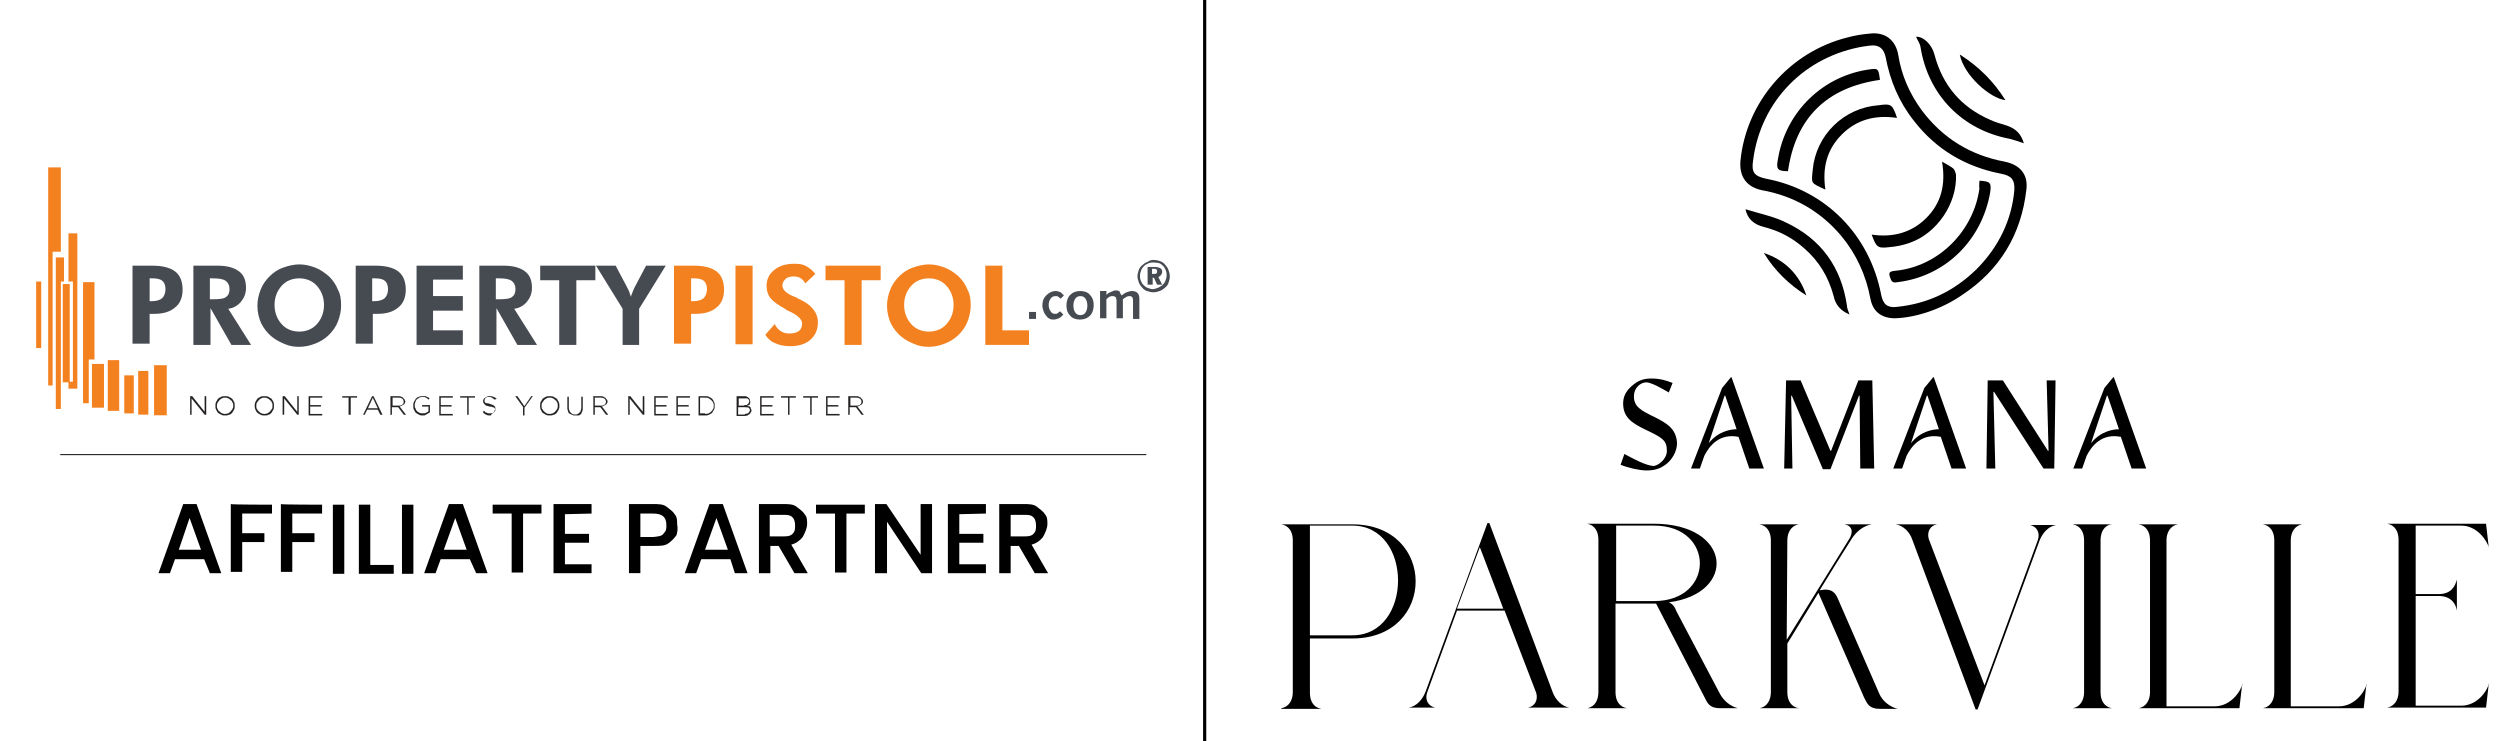 <?xml version="1.0" encoding="utf-8"?>
<!-- Generator: Adobe Illustrator 29.1.0, SVG Export Plug-In . SVG Version: 9.03 Build 55587)  -->
<svg version="1.1" id="Layer_1" xmlns="http://www.w3.org/2000/svg" xmlns:xlink="http://www.w3.org/1999/xlink" x="0px" y="0px"
	 viewBox="0 0 394.3 116.9" style="enable-background:new 0 0 394.3 116.9;" xml:space="preserve">
<style type="text/css">
	.st0{fill:none;stroke:#000000;stroke-width:0.5;stroke-miterlimit:10;}
	.st1{fill:none;stroke:#231F20;stroke-width:0.174;stroke-miterlimit:10;}
	.st2{fill:#464A51;}
	.st3{fill:#F48120;}
	.st4{fill-rule:evenodd;clip-rule:evenodd;fill:#F48120;}
	.st5{fill:#231F20;stroke:#000000;stroke-width:2.737547e-02;stroke-miterlimit:10;}
</style>
<line class="st0" x1="190" y1="0" x2="190" y2="116.9"/>
<g>
	<line class="st1" x1="9.5" y1="71.7" x2="180.8" y2="71.7"/>
	<g>
		<path d="M32.2,88.2h-4.6l-0.8,2.2H25l3.9-10.9H31l3.9,10.9h-1.8L32.2,88.2C32.3,88.2,32.2,88.2,32.2,88.2z M31.7,86.7l-1.8-5
			l-1.7,5H31.7z"/>
		<path d="M42.9,79.6v1.4h-4.7v3.1h3.5v1.4h-3.5v4.7h-1.8V79.5C36.4,79.6,42.9,79.6,42.9,79.6z"/>
		<path d="M50.8,79.6v1.4h-4.7v3.1h3.5v1.4h-3.5v4.7h-1.8V79.5C44.2,79.6,50.8,79.6,50.8,79.6z"/>
		<path d="M54.3,79.6v10.9h-1.8V79.6H54.3z"/>
		<path d="M58.4,89.1h3.7v1.4h-5.5V79.6h1.8C58.4,79.6,58.4,89.1,58.4,89.1z"/>
		<path d="M65.2,79.6v10.9h-1.8V79.6H65.2z"/>
		<path d="M74.1,88.2h-4.6l-0.8,2.2h-1.8l3.9-10.9H73l3.9,10.9h-1.8L74.1,88.2L74.1,88.2L74.1,88.2z M73.6,86.7l-1.8-5l-1.8,5H73.6z
			"/>
		<path d="M85.4,79.6v1.4h-2.9v9.3h-1.8V81h-3v-1.4L85.4,79.6L85.4,79.6z"/>
		<path d="M89.1,81.1v3.1h3.8v1.4h-3.8V89h4.2v1.4h-6V79.5h6V81L89.1,81.1L89.1,81.1z"/>
		<path d="M106.7,84.4c-0.3,0.4-0.7,0.9-1.3,1.3c-0.5,0.4-1.3,0.4-2.2,0.4H101v4.3h-1.8V79.5h3.8c0.8,0,1.6,0,2.1,0.4
			c0.5,0.4,1,0.7,1.3,1.2c0.4,0.4,0.4,1,0.4,1.6C106.9,83.3,106.9,83.7,106.7,84.4L106.7,84.4L106.7,84.4z M104.7,84.1
			c0.4-0.4,0.4-0.7,0.4-1.3c0-1.3-0.7-1.8-2.1-1.8h-2v3.7h2C103.8,84.6,104.4,84.6,104.7,84.1z"/>
		<path d="M115.2,88.2h-4.6l-0.8,2.2H108l3.9-10.9h2.1l3.9,10.9h-2L115.2,88.2L115.2,88.2L115.2,88.2z M114.8,86.7l-1.8-5l-1.8,5
			H114.8z"/>
		<path d="M125.3,90.4l-2.5-4.3h-1.3v4.3h-1.8V79.5h3.8c0.8,0,1.6,0,2.1,0.4c0.5,0.4,1,0.7,1.3,1.2c0.4,0.4,0.4,1,0.4,1.6
			c0,0.5-0.3,1.3-0.7,2c-0.4,0.5-1,1-1.8,1.2l2.6,4.5L125.3,90.4L125.3,90.4L125.3,90.4z M121.4,84.6h2c0.7,0,1.2,0,1.6-0.4
			c0.4-0.4,0.4-0.8,0.4-1.3s-0.1-1-0.4-1.3c-0.4-0.4-0.8-0.4-1.6-0.4h-2V84.6L121.4,84.6L121.4,84.6z"/>
		<path d="M136.4,79.6v1.4h-2.9v9.3h-1.8V81h-3v-1.4L136.4,79.6L136.4,79.6z"/>
		<path d="M147.1,90.4h-1.8l-5.4-8.1v8.1H138V79.5h1.8l5.4,8v-8h1.8V90.4z"/>
		<path d="M151.3,81.1v3.1h3.8v1.4h-3.8V89h4.2v1.4h-6V79.5h6V81L151.3,81.1L151.3,81.1z"/>
		<path d="M163.2,90.4l-2.5-4.3h-1.3v4.3h-1.8V79.5h3.8c0.8,0,1.6,0,2.1,0.4c0.5,0.4,1,0.7,1.3,1.2c0.4,0.4,0.4,1,0.4,1.6
			c0,0.5-0.3,1.3-0.7,2c-0.4,0.5-1,1-1.8,1.2l2.6,4.5L163.2,90.4L163.2,90.4L163.2,90.4z M159.4,84.6h2c0.7,0,1.2,0,1.6-0.4
			s0.4-0.8,0.4-1.3s-0.1-1-0.4-1.3c-0.4-0.4-0.8-0.4-1.6-0.4h-2V84.6L159.4,84.6L159.4,84.6z"/>
	</g>
	<g>
		<g>
			<g>
				<g>
					<g>
						<g>
							<g>
								<path class="st2" d="M20.9,54.4V41.9h3.1c1.6,0,2.8,0.3,3.6,0.9c0.8,0.6,1.2,1.6,1.2,2.9c0,1.2-0.4,2.2-1.2,2.8
									c-0.8,0.7-1.9,1-3.3,1h-0.7v4.7H20.9z M23.6,47.5h0.4c0.7,0,1.3-0.2,1.6-0.5c0.3-0.3,0.5-0.8,0.5-1.4c0-0.6-0.2-1.1-0.5-1.3
									c-0.3-0.3-0.9-0.4-1.6-0.4h-0.4V47.5z"/>
							</g>
						</g>
						<g>
							<g>
								<path class="st2" d="M39.6,54.4h-3.1l-3.3-5.8v5.8h-2.7V41.9h3.8c1.5,0,2.6,0.3,3.4,0.9c0.8,0.6,1.1,1.5,1.1,2.6
									c0,0.9-0.3,1.6-0.8,2.2c-0.5,0.6-1.2,1-2,1.1L39.6,54.4z M33.2,47.2h0.4c1.1,0,1.8-0.1,2.1-0.4c0.3-0.2,0.5-0.6,0.5-1.2
									c0-0.6-0.2-1-0.6-1.3c-0.4-0.3-1.1-0.4-2.1-0.4h-0.4V47.2z"/>
							</g>
						</g>
						<g>
							<g>
								<path class="st2" d="M53.8,48.2c0,0.9-0.2,1.7-0.5,2.5c-0.3,0.8-0.8,1.5-1.4,2.1c-0.6,0.6-1.4,1.1-2.2,1.4
									c-0.8,0.3-1.6,0.5-2.5,0.5c-0.8,0-1.5-0.1-2.2-0.4c-0.7-0.3-1.4-0.6-2-1.1c-0.8-0.6-1.4-1.4-1.8-2.2
									c-0.4-0.9-0.6-1.8-0.6-2.8c0-0.9,0.2-1.7,0.5-2.5c0.3-0.8,0.8-1.5,1.4-2.1c0.6-0.6,1.3-1.1,2.2-1.4c0.8-0.3,1.7-0.5,2.5-0.5
									c0.9,0,1.7,0.2,2.5,0.5c0.8,0.3,1.5,0.8,2.2,1.4c0.6,0.6,1.1,1.3,1.4,2.1C53.7,46.4,53.8,47.3,53.8,48.2z M47.2,52.3
									c1.1,0,2.1-0.4,2.8-1.2c0.7-0.8,1.1-1.8,1.1-3c0-1.2-0.4-2.2-1.1-3c-0.7-0.8-1.7-1.2-2.8-1.2c-1.1,0-2.1,0.4-2.8,1.2
									c-0.7,0.8-1.1,1.8-1.1,3c0,1.2,0.4,2.2,1.1,3C45.1,51.9,46.1,52.3,47.2,52.3z"/>
							</g>
						</g>
						<g>
							<g>
								<path class="st2" d="M56.1,54.4V41.9h3.1c1.6,0,2.8,0.3,3.6,0.9c0.8,0.6,1.2,1.6,1.2,2.9c0,1.2-0.4,2.2-1.2,2.8
									c-0.8,0.7-1.9,1-3.3,1h-0.7v4.7H56.1z M58.7,47.5h0.4c0.7,0,1.3-0.2,1.6-0.5c0.3-0.3,0.5-0.8,0.5-1.4c0-0.6-0.2-1.1-0.5-1.3
									c-0.3-0.3-0.9-0.4-1.6-0.4h-0.4V47.5z"/>
							</g>
						</g>
						<g>
							<g>
								<path class="st2" d="M65.7,54.4V41.9h7.3v2.2h-4.7v2.6h4.7V49h-4.7v3.1h4.7v2.3H65.7z"/>
							</g>
						</g>
						<g>
							<g>
								<path class="st2" d="M84.7,54.4h-3.1l-3.3-5.8v5.8h-2.7V41.9h3.8c1.5,0,2.6,0.3,3.4,0.9c0.8,0.6,1.1,1.5,1.1,2.6
									c0,0.9-0.3,1.6-0.8,2.2c-0.5,0.6-1.2,1-2,1.1L84.7,54.4z M78.3,47.2h0.4c1.1,0,1.8-0.1,2.1-0.4c0.3-0.2,0.5-0.6,0.5-1.2
									c0-0.6-0.2-1-0.6-1.3c-0.4-0.3-1.1-0.4-2.1-0.4h-0.4V47.2z"/>
							</g>
						</g>
						<g>
							<g>
								<path class="st2" d="M90.9,44.2v10.2h-2.7V44.2h-3v-2.3h8.7v2.3H90.9z"/>
							</g>
						</g>
						<g>
							<g>
								<path class="st2" d="M98.2,54.4v-5.7L94,41.9h3.1l1.8,3.4c0.1,0.2,0.2,0.4,0.3,0.6c0.1,0.3,0.2,0.6,0.3,0.9
									c0.1-0.3,0.2-0.6,0.3-0.8c0.1-0.3,0.2-0.5,0.3-0.7l1.8-3.4h3.1l-4.2,6.8v5.7H98.2z"/>
							</g>
						</g>
					</g>
				</g>
				<g>
					<path class="st3" d="M106.3,54.4V41.9h3.1c1.6,0,2.8,0.3,3.6,0.9c0.8,0.6,1.2,1.6,1.2,2.9c0,1.2-0.4,2.2-1.2,2.8
						c-0.8,0.7-1.9,1-3.3,1H109v4.7H106.3z M109,47.5h0.4c0.7,0,1.3-0.2,1.6-0.5c0.3-0.3,0.5-0.8,0.5-1.4c0-0.6-0.2-1.1-0.5-1.3
						c-0.3-0.3-0.9-0.4-1.6-0.4H109V47.5z"/>
					<path class="st3" d="M116,54.4V41.9h2.7v12.4H116z"/>
					<path class="st3" d="M120.7,52.8l1.5-1.7c0.2,0.5,0.5,0.8,0.9,1.1c0.4,0.3,0.9,0.4,1.4,0.4c0.6,0,1.1-0.1,1.5-0.4
						c0.4-0.3,0.5-0.7,0.5-1.2c0-0.6-0.6-1.2-1.8-1.8c-0.4-0.2-0.7-0.3-0.9-0.5c-1.1-0.6-1.8-1.1-2.3-1.7c-0.4-0.5-0.6-1.2-0.6-1.9
						c0-1,0.4-1.9,1.2-2.5c0.8-0.7,1.9-1,3.2-1c0.8,0,1.4,0.1,1.9,0.4c0.5,0.3,1,0.7,1.4,1.2l-1.6,1.5c-0.2-0.4-0.4-0.6-0.7-0.8
						c-0.3-0.2-0.7-0.3-1.1-0.3c-0.5,0-1,0.1-1.3,0.4c-0.3,0.3-0.5,0.6-0.5,1c0,0.7,0.6,1.3,1.9,1.8c0.3,0.1,0.5,0.2,0.6,0.3
						c1.1,0.5,1.8,1,2.3,1.6c0.5,0.6,0.8,1.3,0.8,2.1c0,1.2-0.4,2.1-1.2,2.8c-0.8,0.7-1.9,1-3.2,1c-1,0-1.8-0.2-2.4-0.5
						C121.6,53.9,121.1,53.4,120.7,52.8z"/>
					<path class="st3" d="M135.9,44.2v10.2h-2.7V44.2h-3v-2.3h8.7v2.3H135.9z"/>
					<path class="st3" d="M153.1,48.2c0,0.9-0.2,1.7-0.5,2.5c-0.3,0.8-0.8,1.5-1.4,2.1c-0.6,0.6-1.4,1.1-2.2,1.4
						c-0.8,0.3-1.6,0.5-2.5,0.5c-0.8,0-1.5-0.1-2.2-0.4c-0.7-0.3-1.4-0.6-2-1.1c-0.8-0.6-1.4-1.4-1.8-2.2c-0.4-0.9-0.6-1.8-0.6-2.8
						c0-0.9,0.2-1.7,0.5-2.5c0.3-0.8,0.8-1.5,1.4-2.1c0.6-0.6,1.3-1.1,2.2-1.4c0.8-0.3,1.7-0.5,2.5-0.5c0.9,0,1.7,0.2,2.5,0.5
						c0.8,0.3,1.5,0.8,2.2,1.4c0.6,0.6,1.1,1.3,1.4,2.1C153,46.4,153.1,47.3,153.1,48.2z M146.5,52.3c1.1,0,2.1-0.4,2.8-1.2
						c0.7-0.8,1.1-1.8,1.1-3c0-1.2-0.4-2.2-1.1-3c-0.7-0.8-1.7-1.2-2.8-1.2c-1.1,0-2.1,0.4-2.8,1.2c-0.7,0.8-1.1,1.8-1.1,3
						c0,1.2,0.4,2.2,1.1,3C144.4,51.9,145.4,52.3,146.5,52.3z"/>
					<path class="st3" d="M155.4,54.4V41.9h2.7v10.2h4.2v2.3H155.4z"/>
				</g>
				<g>
					<g>
						<path class="st2" d="M162.3,49.2h1.1l0,1.1h-1.1L162.3,49.2z"/>
						<path class="st2" d="M167.8,46.6l-0.5,0.5c-0.1-0.1-0.3-0.2-0.4-0.3c-0.1-0.1-0.3-0.1-0.4-0.1c-0.3,0-0.6,0.1-0.8,0.4
							c-0.2,0.3-0.3,0.6-0.3,1c0,0.4,0.1,0.7,0.3,1c0.2,0.3,0.4,0.4,0.7,0.4c0.2,0,0.3,0,0.4-0.1c0.1-0.1,0.3-0.2,0.4-0.3l0.5,0.5
							c-0.2,0.3-0.5,0.5-0.7,0.6c-0.3,0.1-0.5,0.2-0.8,0.2c-0.2,0-0.4,0-0.6-0.1c-0.2-0.1-0.4-0.2-0.5-0.4c-0.2-0.2-0.4-0.5-0.5-0.8
							c-0.1-0.3-0.2-0.6-0.2-0.9c0-0.7,0.2-1.2,0.6-1.6c0.4-0.4,0.9-0.7,1.5-0.7c0.3,0,0.5,0.1,0.8,0.2
							C167.4,46.2,167.6,46.4,167.8,46.6z"/>
						<path class="st2" d="M170.4,45.9c0.6,0,1.2,0.2,1.5,0.6c0.4,0.4,0.6,0.9,0.6,1.6c0,0.7-0.2,1.3-0.6,1.7
							c-0.4,0.4-0.9,0.6-1.6,0.6c-0.6,0-1.2-0.2-1.5-0.6c-0.4-0.4-0.6-0.9-0.6-1.6c0-0.7,0.2-1.3,0.6-1.7
							C169.2,46.1,169.7,45.9,170.4,45.9z M170.4,46.7c-0.3,0-0.6,0.1-0.8,0.4c-0.2,0.3-0.3,0.6-0.3,1.1c0,0.5,0.1,0.8,0.3,1.1
							c0.2,0.3,0.5,0.4,0.8,0.4c0.3,0,0.6-0.1,0.8-0.4c0.2-0.3,0.3-0.7,0.3-1.1c0-0.4-0.1-0.8-0.3-1.1
							C171,46.8,170.7,46.7,170.4,46.7z"/>
						<path class="st2" d="M176.9,46.6c0.3-0.2,0.5-0.4,0.8-0.5c0.3-0.1,0.5-0.2,0.8-0.2c0.4,0,0.7,0.1,0.9,0.3
							c0.2,0.2,0.3,0.5,0.3,0.9v0l0,3.2h-1l0-2.7c0-0.3,0-0.5-0.1-0.7c-0.1-0.1-0.2-0.2-0.4-0.2c-0.2,0-0.3,0-0.5,0.1
							c-0.2,0.1-0.3,0.2-0.6,0.4l0,3h-1l0-2.7c0-0.3-0.1-0.5-0.1-0.6c-0.1-0.1-0.3-0.2-0.5-0.2c-0.1,0-0.3,0-0.5,0.1
							c-0.2,0.1-0.3,0.2-0.5,0.4l0,3h-1l0-4.3h1l0,0.6c0.3-0.3,0.6-0.4,0.8-0.5c0.2-0.1,0.5-0.2,0.7-0.2c0.3,0,0.5,0.1,0.6,0.2
							C176.6,46.2,176.8,46.4,176.9,46.6z"/>
					</g>
				</g>
				<g>
					<rect x="24.3" y="57.6" class="st4" width="2" height="7.9"/>
					<rect x="21.8" y="58.5" class="st4" width="1.6" height="6.9"/>
					<rect x="19.6" y="59.2" class="st4" width="1.5" height="6"/>
					<rect x="17" y="56.8" class="st4" width="1.8" height="8"/>
					<rect x="14.5" y="57.4" class="st4" width="1.9" height="6.9"/>
					<polygon class="st4" points="14,56.7 14.9,56.7 14.9,44.5 13.1,44.5 13.1,63.6 14,63.6 					"/>
					<rect x="9.9" y="44.8" class="st4" width="1.1" height="15.5"/>
					<polygon class="st4" points="10.8,36.8 10.8,44.4 11.5,44.4 11.5,60.2 10.8,60.2 10.8,61.3 12.2,61.3 12.2,36.8 					"/>
					<polygon class="st4" points="8.8,40.6 8.8,64.5 9.6,64.5 9.6,44.4 10.1,44.4 10.1,40.6 					"/>
					<polygon class="st4" points="9.6,39.7 9.6,26.4 7.6,26.4 7.6,60.8 8.3,60.8 8.3,39.7 					"/>
					<rect x="5.7" y="44.4" class="st4" width="0.8" height="10.5"/>
				</g>
			</g>
			<g>
				<path class="st5" d="M30.1,62.5h0.2l2,2.5v-2.5h0.2v2.9h-0.2l-2.1-2.6v2.6h-0.2V62.5z"/>
				<path class="st5" d="M35.5,65.5c-0.2,0-0.4,0-0.6-0.1c-0.2-0.1-0.3-0.2-0.5-0.3c-0.1-0.1-0.2-0.3-0.3-0.5S34,64.2,34,64v0
					c0-0.2,0-0.4,0.1-0.6c0.1-0.2,0.2-0.3,0.3-0.5c0.1-0.1,0.3-0.2,0.5-0.3c0.2-0.1,0.4-0.1,0.6-0.1c0.2,0,0.4,0,0.6,0.1
					c0.2,0.1,0.3,0.2,0.5,0.3c0.1,0.1,0.2,0.3,0.3,0.5c0.1,0.2,0.1,0.4,0.1,0.6c0,0,0,0,0,0c0,0.2,0,0.4-0.1,0.6
					c-0.1,0.2-0.2,0.3-0.3,0.5c-0.1,0.1-0.3,0.3-0.5,0.3C35.9,65.5,35.7,65.5,35.5,65.5z M35.5,65.3c0.2,0,0.3,0,0.5-0.1
					c0.2-0.1,0.3-0.2,0.4-0.3c0.1-0.1,0.2-0.3,0.3-0.4c0.1-0.2,0.1-0.3,0.1-0.5v0c0-0.2,0-0.4-0.1-0.5c-0.1-0.2-0.1-0.3-0.3-0.4
					c-0.1-0.1-0.2-0.2-0.4-0.3c-0.2-0.1-0.3-0.1-0.5-0.1s-0.3,0-0.5,0.1c-0.2,0.1-0.3,0.2-0.4,0.3c-0.1,0.1-0.2,0.3-0.3,0.4
					c-0.1,0.2-0.1,0.3-0.1,0.5v0c0,0.2,0,0.4,0.1,0.5c0.1,0.2,0.1,0.3,0.3,0.4c0.1,0.1,0.2,0.2,0.4,0.3
					C35.2,65.3,35.3,65.3,35.5,65.3z"/>
				<path class="st5" d="M41.7,65.5c-0.2,0-0.4,0-0.6-0.1c-0.2-0.1-0.3-0.2-0.5-0.3c-0.1-0.1-0.2-0.3-0.3-0.5
					c-0.1-0.2-0.1-0.4-0.1-0.6v0c0-0.2,0-0.4,0.1-0.6c0.1-0.2,0.2-0.3,0.3-0.5c0.1-0.1,0.3-0.2,0.5-0.3c0.2-0.1,0.4-0.1,0.6-0.1
					c0.2,0,0.4,0,0.6,0.1c0.2,0.1,0.3,0.2,0.5,0.3c0.1,0.1,0.2,0.3,0.3,0.5c0.1,0.2,0.1,0.4,0.1,0.6c0,0,0,0,0,0
					c0,0.2,0,0.4-0.1,0.6c-0.1,0.2-0.2,0.3-0.3,0.5c-0.1,0.1-0.3,0.3-0.5,0.3C42.2,65.5,42,65.5,41.7,65.5z M41.7,65.3
					c0.2,0,0.3,0,0.5-0.1c0.2-0.1,0.3-0.2,0.4-0.3c0.1-0.1,0.2-0.3,0.3-0.4C43,64.4,43,64.2,43,64v0c0-0.2,0-0.4-0.1-0.5
					c-0.1-0.2-0.1-0.3-0.3-0.4c-0.1-0.1-0.2-0.2-0.4-0.3c-0.2-0.1-0.3-0.1-0.5-0.1c-0.2,0-0.3,0-0.5,0.1c-0.2,0.1-0.3,0.2-0.4,0.3
					c-0.1,0.1-0.2,0.3-0.3,0.4c-0.1,0.2-0.1,0.3-0.1,0.5v0c0,0.2,0,0.4,0.1,0.5c0.1,0.2,0.2,0.3,0.3,0.4c0.1,0.1,0.2,0.2,0.4,0.3
					C41.4,65.3,41.6,65.3,41.7,65.3z"/>
				<path class="st5" d="M44.7,62.5h0.2l2,2.5v-2.5h0.2v2.9h-0.2l-2.1-2.6v2.6h-0.2V62.5z"/>
				<path class="st5" d="M48.7,62.5h2.1v0.2h-1.9v1.2h1.7v0.2h-1.7v1.2h1.9v0.2h-2.1V62.5z"/>
				<path class="st5" d="M55,62.7h-1v-0.2h2.3v0.2h-1v2.7H55V62.7z"/>
				<path class="st5" d="M58.7,62.5h0.2l1.4,2.9H60l-0.4-0.8h-1.7l-0.4,0.8h-0.2L58.7,62.5z M59.6,64.4l-0.8-1.7L58,64.4H59.6z"/>
				<path class="st5" d="M61.6,62.5h1.2c0.2,0,0.3,0,0.5,0.1c0.1,0.1,0.3,0.1,0.3,0.2c0.1,0.1,0.1,0.2,0.2,0.2
					c0,0.1,0.1,0.2,0.1,0.3v0c0,0.1,0,0.2-0.1,0.3c0,0.1-0.1,0.2-0.2,0.2c-0.1,0.1-0.2,0.1-0.3,0.2c-0.1,0-0.2,0.1-0.3,0.1l1,1.3
					h-0.3l-0.9-1.2h0h-1v1.2h-0.2V62.5z M62.8,64c0.1,0,0.2,0,0.3,0c0.1,0,0.2-0.1,0.3-0.1c0.1-0.1,0.1-0.1,0.2-0.2
					c0-0.1,0.1-0.2,0.1-0.3v0c0-0.2-0.1-0.4-0.2-0.5c-0.1-0.1-0.4-0.2-0.6-0.2h-1V64H62.8z"/>
				<path class="st5" d="M66.7,65.5c-0.2,0-0.4,0-0.6-0.1c-0.2-0.1-0.3-0.2-0.5-0.3c-0.1-0.1-0.2-0.3-0.3-0.5
					c-0.1-0.2-0.1-0.4-0.1-0.6v0c0-0.2,0-0.4,0.1-0.6c0.1-0.2,0.2-0.3,0.3-0.5c0.1-0.1,0.3-0.3,0.5-0.3c0.2-0.1,0.4-0.1,0.6-0.1
					c0.1,0,0.2,0,0.3,0c0.1,0,0.2,0,0.3,0.1c0.1,0,0.2,0.1,0.2,0.1c0.1,0,0.2,0.1,0.2,0.2L67.6,63c-0.1-0.1-0.2-0.2-0.4-0.3
					c-0.1-0.1-0.3-0.1-0.6-0.1c-0.2,0-0.3,0-0.5,0.1c-0.1,0.1-0.3,0.2-0.4,0.3c-0.1,0.1-0.2,0.3-0.2,0.4c-0.1,0.2-0.1,0.3-0.1,0.5v0
					c0,0.2,0,0.4,0.1,0.5c0.1,0.2,0.1,0.3,0.2,0.4c0.1,0.1,0.2,0.2,0.4,0.3c0.2,0.1,0.3,0.1,0.5,0.1c0.1,0,0.2,0,0.3,0
					c0.1,0,0.2,0,0.3-0.1c0.1,0,0.2-0.1,0.2-0.1c0.1,0,0.1-0.1,0.2-0.1v-0.8h-1v-0.2h1.2v1.1c-0.1,0.1-0.3,0.2-0.5,0.3
					C67.1,65.5,66.9,65.5,66.7,65.5z"/>
				<path class="st5" d="M69.3,62.5h2.1v0.2h-1.9v1.2h1.7v0.2h-1.7v1.2h1.9v0.2h-2.1V62.5z"/>
				<path class="st5" d="M73.6,62.7h-1v-0.2h2.3v0.2h-1v2.7h-0.2V62.7z"/>
				<path class="st5" d="M77.3,65.5c-0.2,0-0.4,0-0.6-0.1c-0.2-0.1-0.4-0.2-0.5-0.4l0.1-0.2c0.1,0.1,0.2,0.1,0.2,0.2
					c0.1,0.1,0.2,0.1,0.2,0.1c0.1,0,0.2,0.1,0.3,0.1c0.1,0,0.2,0,0.3,0c0.1,0,0.2,0,0.3,0c0.1,0,0.2-0.1,0.2-0.1
					c0.1-0.1,0.1-0.1,0.2-0.2c0-0.1,0.1-0.1,0.1-0.2v0c0-0.1,0-0.1,0-0.2c0-0.1-0.1-0.1-0.1-0.2c-0.1,0-0.1-0.1-0.3-0.1
					c-0.1,0-0.2-0.1-0.4-0.1c-0.2,0-0.3-0.1-0.5-0.1c-0.1,0-0.2-0.1-0.3-0.2c-0.1-0.1-0.1-0.1-0.2-0.2c0-0.1-0.1-0.2-0.1-0.3v0
					c0-0.1,0-0.2,0.1-0.3c0-0.1,0.1-0.2,0.2-0.2c0.1-0.1,0.2-0.1,0.3-0.2c0.1,0,0.2-0.1,0.4-0.1c0.2,0,0.4,0,0.6,0.1
					c0.2,0.1,0.3,0.1,0.5,0.3L78,63c-0.1-0.1-0.3-0.2-0.4-0.3c-0.1-0.1-0.3-0.1-0.5-0.1c-0.1,0-0.2,0-0.3,0c-0.1,0-0.2,0.1-0.2,0.1
					c-0.1,0.1-0.1,0.1-0.1,0.2c0,0.1-0.1,0.1-0.1,0.2v0c0,0.1,0,0.1,0,0.2c0,0.1,0.1,0.1,0.1,0.2c0.1,0.1,0.2,0.1,0.3,0.1
					c0.1,0,0.3,0.1,0.4,0.1c0.3,0.1,0.6,0.2,0.7,0.3c0.2,0.1,0.2,0.3,0.2,0.5v0c0,0.1,0,0.2-0.1,0.3c0,0.1-0.1,0.2-0.2,0.3
					c-0.1,0.1-0.2,0.1-0.3,0.2C77.5,65.5,77.4,65.5,77.3,65.5z"/>
				<path class="st5" d="M82.6,64.3l-1.3-1.8h0.3l1.1,1.6l1.1-1.6H84l-1.3,1.8v1.2h-0.2V64.3z"/>
				<path class="st5" d="M86.7,65.5c-0.2,0-0.4,0-0.6-0.1c-0.2-0.1-0.3-0.2-0.5-0.3c-0.1-0.1-0.2-0.3-0.3-0.5
					c-0.1-0.2-0.1-0.4-0.1-0.6v0c0-0.2,0-0.4,0.1-0.6c0.1-0.2,0.2-0.3,0.3-0.5c0.1-0.1,0.3-0.2,0.5-0.3c0.2-0.1,0.4-0.1,0.6-0.1
					c0.2,0,0.4,0,0.6,0.1c0.2,0.1,0.3,0.2,0.5,0.3c0.1,0.1,0.2,0.3,0.3,0.5c0.1,0.2,0.1,0.4,0.1,0.6c0,0,0,0,0,0
					c0,0.2,0,0.4-0.1,0.6c-0.1,0.2-0.2,0.3-0.3,0.5c-0.1,0.1-0.3,0.3-0.5,0.3C87.1,65.5,86.9,65.5,86.7,65.5z M86.7,65.3
					c0.2,0,0.3,0,0.5-0.1c0.2-0.1,0.3-0.2,0.4-0.3c0.1-0.1,0.2-0.3,0.3-0.4c0.1-0.2,0.1-0.3,0.1-0.5v0c0-0.2,0-0.4-0.1-0.5
					c-0.1-0.2-0.1-0.3-0.3-0.4c-0.1-0.1-0.2-0.2-0.4-0.3c-0.2-0.1-0.3-0.1-0.5-0.1c-0.2,0-0.3,0-0.5,0.1c-0.2,0.1-0.3,0.2-0.4,0.3
					c-0.1,0.1-0.2,0.3-0.3,0.4c-0.1,0.2-0.1,0.3-0.1,0.5v0c0,0.2,0,0.4,0.1,0.5c0.1,0.2,0.2,0.3,0.3,0.4c0.1,0.1,0.2,0.2,0.4,0.3
					C86.3,65.3,86.5,65.3,86.7,65.3z"/>
				<path class="st5" d="M90.7,65.5c-0.2,0-0.3,0-0.5-0.1c-0.1-0.1-0.3-0.1-0.4-0.2c-0.1-0.1-0.2-0.2-0.2-0.4
					c-0.1-0.2-0.1-0.3-0.1-0.5v-1.7h0.2v1.7c0,0.3,0.1,0.6,0.3,0.8c0.2,0.2,0.4,0.3,0.7,0.3c0.1,0,0.3,0,0.4-0.1
					c0.1,0,0.2-0.1,0.3-0.2c0.1-0.1,0.2-0.2,0.2-0.3c0-0.1,0.1-0.3,0.1-0.5v-1.7h0.2v1.7c0,0.2,0,0.4-0.1,0.6
					c-0.1,0.2-0.1,0.3-0.2,0.4c-0.1,0.1-0.2,0.2-0.4,0.2C91.1,65.5,90.9,65.5,90.7,65.5z"/>
				<path class="st5" d="M93.5,62.5h1.2c0.2,0,0.3,0,0.5,0.1c0.1,0.1,0.3,0.1,0.3,0.2c0.1,0.1,0.1,0.2,0.2,0.2
					c0,0.1,0.1,0.2,0.1,0.3v0c0,0.1,0,0.2-0.1,0.3c0,0.1-0.1,0.2-0.2,0.2c-0.1,0.1-0.2,0.1-0.3,0.2c-0.1,0-0.2,0.1-0.3,0.1l1,1.3
					h-0.3l-0.9-1.2h0h-0.9v1.2h-0.2V62.5z M94.7,64c0.1,0,0.2,0,0.3,0c0.1,0,0.2-0.1,0.3-0.1c0.1-0.1,0.1-0.1,0.2-0.2
					c0-0.1,0.1-0.2,0.1-0.3v0c0-0.2-0.1-0.4-0.2-0.5c-0.1-0.1-0.4-0.2-0.6-0.2h-1V64H94.7z"/>
				<path class="st5" d="M99.2,62.5h0.2l2,2.5v-2.5h0.2v2.9h-0.2l-2.1-2.6v2.6h-0.2V62.5z"/>
				<path class="st5" d="M103.2,62.5h2.1v0.2h-1.9v1.2h1.7v0.2h-1.7v1.2h1.9v0.2h-2.1V62.5z"/>
				<path class="st5" d="M106.7,62.5h2.1v0.2h-1.9v1.2h1.7v0.2h-1.7v1.2h1.9v0.2h-2.1V62.5z"/>
				<path class="st5" d="M110.2,62.5h1c0.2,0,0.4,0,0.6,0.1c0.2,0.1,0.4,0.2,0.5,0.3c0.1,0.1,0.2,0.3,0.3,0.5
					c0.1,0.2,0.1,0.4,0.1,0.6v0c0,0.2,0,0.4-0.1,0.6c-0.1,0.2-0.2,0.3-0.3,0.5c-0.1,0.1-0.3,0.2-0.5,0.3c-0.2,0.1-0.4,0.1-0.6,0.1
					h-1V62.5z M111.2,65.3c0.2,0,0.4,0,0.6-0.1c0.2-0.1,0.3-0.2,0.4-0.3c0.1-0.1,0.2-0.2,0.3-0.4c0.1-0.2,0.1-0.3,0.1-0.5v0
					c0-0.2,0-0.3-0.1-0.5c-0.1-0.2-0.2-0.3-0.3-0.4c-0.1-0.1-0.3-0.2-0.4-0.3c-0.2-0.1-0.3-0.1-0.6-0.1h-0.8v2.5H111.2z"/>
				<path class="st5" d="M116.2,62.5h1.2c0.2,0,0.3,0,0.4,0.1c0.1,0,0.2,0.1,0.3,0.2c0.1,0.1,0.2,0.3,0.2,0.5v0c0,0.1,0,0.2,0,0.3
					c0,0.1-0.1,0.1-0.1,0.2c0,0.1-0.1,0.1-0.2,0.1c-0.1,0-0.1,0.1-0.2,0.1c0.1,0,0.2,0.1,0.3,0.1c0.1,0,0.2,0.1,0.2,0.1
					c0.1,0.1,0.1,0.1,0.1,0.2c0,0.1,0.1,0.2,0.1,0.3v0c0,0.1,0,0.2-0.1,0.3c0,0.1-0.1,0.2-0.2,0.3c-0.1,0.1-0.2,0.1-0.3,0.2
					c-0.1,0-0.3,0.1-0.4,0.1h-1.3V62.5z M117.4,63.9c0.1,0,0.2,0,0.3,0c0.1,0,0.2-0.1,0.2-0.1c0.1-0.1,0.1-0.1,0.2-0.2
					c0-0.1,0.1-0.2,0.1-0.3v0c0-0.2-0.1-0.3-0.2-0.4c-0.1-0.1-0.3-0.1-0.5-0.1h-1v1.2H117.4z M117.5,65.3c0.3,0,0.5-0.1,0.6-0.2
					c0.1-0.1,0.2-0.3,0.2-0.4v0c0-0.2-0.1-0.3-0.2-0.4c-0.2-0.1-0.4-0.1-0.7-0.1h-1v1.2H117.5z"/>
				<path class="st5" d="M119.9,62.5h2.1v0.2h-1.9v1.2h1.7v0.2h-1.7v1.2h1.9v0.2h-2.1V62.5z"/>
				<path class="st5" d="M124.2,62.7h-1v-0.2h2.3v0.2h-1v2.7h-0.2V62.7z"/>
				<path class="st5" d="M127.7,62.7h-1v-0.2h2.3v0.2h-1v2.7h-0.2V62.7z"/>
				<path class="st5" d="M130.3,62.5h2.1v0.2h-1.9v1.2h1.7v0.2h-1.7v1.2h1.9v0.2h-2.1V62.5z"/>
				<path class="st5" d="M133.8,62.5h1.2c0.2,0,0.3,0,0.5,0.1c0.1,0.1,0.3,0.1,0.3,0.2c0.1,0.1,0.1,0.2,0.2,0.2
					c0,0.1,0.1,0.2,0.1,0.3v0c0,0.1,0,0.2-0.1,0.3c0,0.1-0.1,0.2-0.2,0.2c-0.1,0.1-0.2,0.1-0.3,0.2c-0.1,0-0.2,0.1-0.3,0.1l1,1.3
					h-0.3l-0.9-1.2h0H134v1.2h-0.2V62.5z M135,64c0.1,0,0.2,0,0.3,0c0.1,0,0.2-0.1,0.3-0.1c0.1-0.1,0.1-0.1,0.2-0.2
					c0-0.1,0.1-0.2,0.1-0.3v0c0-0.2-0.1-0.4-0.2-0.5c-0.1-0.1-0.4-0.2-0.6-0.2h-1V64H135z"/>
			</g>
		</g>
		<g>
			<path class="st2" d="M182,41c0.4,0,0.7,0.1,1,0.2c0.3,0.1,0.6,0.3,0.8,0.6c0.2,0.2,0.4,0.5,0.5,0.8c0.1,0.3,0.2,0.6,0.2,1
				c0,0.4-0.1,0.7-0.2,1s-0.3,0.6-0.6,0.8c-0.2,0.2-0.5,0.4-0.8,0.5c-0.3,0.1-0.6,0.2-1,0.2c-0.3,0-0.7-0.1-1-0.2
				c-0.3-0.1-0.6-0.3-0.8-0.6c-0.2-0.2-0.4-0.5-0.5-0.8s-0.2-0.6-0.2-0.9c0-0.3,0.1-0.7,0.2-1c0.1-0.3,0.3-0.6,0.6-0.8
				c0.2-0.2,0.5-0.4,0.8-0.5C181.4,41,181.7,41,182,41z M182,41.4c-0.3,0-0.5,0-0.8,0.1c-0.2,0.1-0.5,0.2-0.7,0.4
				c-0.2,0.2-0.4,0.4-0.5,0.7c-0.1,0.3-0.2,0.5-0.2,0.8c0,0.3,0,0.5,0.1,0.8c0.1,0.2,0.2,0.5,0.4,0.7c0.2,0.2,0.4,0.4,0.7,0.5
				c0.3,0.1,0.5,0.2,0.8,0.2c0.3,0,0.5-0.1,0.8-0.2c0.3-0.1,0.5-0.3,0.7-0.4c0.2-0.2,0.4-0.4,0.5-0.7c0.1-0.3,0.2-0.5,0.2-0.8
				c0-0.3,0-0.5-0.1-0.8c-0.1-0.2-0.2-0.5-0.4-0.7c-0.2-0.2-0.4-0.4-0.7-0.5C182.6,41.5,182.3,41.4,182,41.4z M181,42.1h1.1
				c0.4,0,0.7,0.1,0.9,0.2c0.2,0.1,0.3,0.3,0.3,0.6c0,0.2-0.1,0.3-0.2,0.5c-0.1,0.1-0.2,0.2-0.4,0.3l0.6,1.2h-0.8l-0.5-1.1h-0.2v1.1
				H181V42.1z M181.7,42.5v0.7h0.3c0.2,0,0.3,0,0.4-0.1c0.1-0.1,0.1-0.2,0.1-0.3c0-0.1,0-0.2-0.1-0.3c-0.1-0.1-0.2-0.1-0.4-0.1
				H181.7z"/>
		</g>
	</g>
</g>
<g>
	<path d="M261,65.8c-2.3-1.1-3.3-1.7-3.3-3.3c0-1.3,1-2.2,2-2.2c0.9,0.1,2.3,0.9,3.5,1.6l0.6-1.5c-1-0.4-2-0.7-3.3-0.7
		c-1.1,0-1.9,0.2-2.8,0.9c-0.9,0.7-1.7,1.6-1.7,3c0,2.2,1.3,3.1,3.6,4.2c2.5,1.2,3.3,1.6,3.3,3.3c0,1.3-1.3,2.3-2.1,2.4
		c-1.3-0.1-3.1-1.1-4.6-1.9l-0.6,1.7c1.2,0.5,3,0.9,4.1,0.9c1.5,0,2.3-0.4,3.1-1c0.8-0.6,1.7-1.9,1.7-3.3
		C264.4,67.7,263,66.8,261,65.8L261,65.8z"/>
	<polygon points="282.5,62.4 282.6,62.4 287.5,74 288.7,74 293.2,62.4 293.3,62.4 293.4,73.9 295.6,73.9 295.3,60 293.1,60 
		288.8,71.1 288.7,71.1 284,60 281.7,60 281.4,73.9 282.7,73.9 	"/>
	<polygon points="323.1,71.1 323,71.1 315.9,60 313.5,60 313.3,73.9 314.7,73.9 314.4,61.8 314.5,61.8 322.3,73.9 324,73.9 
		324.2,60 322.8,60 	"/>
	<path d="M273,59.5l-1.4,1.7l-4.9,12.7h1.4l0.7-2c0.8-1.6,2.4-3.6,5.4-3l1.7,5h2.3l-5.1-14.4L273,59.5z M273.9,67.7
		c-0.9,0-2.9,0.3-4.4,2.2l2.5-7.5h0.1L273.9,67.7L273.9,67.7z"/>
	<path d="M304.9,59.5l-1.4,1.7l-4.9,12.7h1.4l0.7-2c0.8-1.6,2.4-3.6,5.4-3l1.7,5h2.3l-5.1-14.4L304.9,59.5z M305.8,67.7
		c-0.9,0-2.9,0.3-4.4,2.2l2.5-7.5h0.1L305.8,67.7L305.8,67.7z"/>
	<path d="M333.3,59.5l-1.4,1.7l-4.9,12.7h1.4l0.7-2c0.8-1.6,2.4-3.6,5.4-3l1.7,5h2.3l-5.1-14.4L333.3,59.5z M334.2,67.7
		c-0.9,0-2.9,0.3-4.4,2.2l2.5-7.5h0.1L334.2,67.7L334.2,67.7z"/>
	<path d="M202.1,111.7c1.2-0.2,1.8-1.3,1.8-2.5v-24c0-1.3-0.6-2.3-1.8-2.5h2.4v0h8.8c13.3,0,13.3,18,0,18h-6.7v8.6
		c0,1.3,0.6,2.3,1.8,2.5h-4H202.1z M206.6,82.9v17.3h6.7c9.6,0,9.6-17.3,0-17.3H206.6z"/>
	<path d="M244.9,109.2c0.4,1.1,1.4,2.2,2.6,2.4H241c1.1-0.2,1.6-1.2,1.3-2.3l-5-13h-7.5l-4.7,12.9c-0.4,1.1,0.1,2.2,1.3,2.4h-4.2
		c1.2-0.2,2.1-1.2,2.6-2.4l9.8-26.7h0.3L244.9,109.2z M237.1,96l-3.7-9.7l-3.6,9.7H237.1z"/>
	<path d="M252.1,109.1v-24c0-1.3-0.6-2.3-1.8-2.5c3.5,0,7,0,10.5,0c12.4,0,13.2,11,2.4,12.4c0.6,0.2,1,0.8,1.2,1.4l6.8,12.9
		c0.6,1.2,1.7,2.1,2.9,2.4h-2.8c-1.7,0-2-0.8-2.5-1.8l-7.6-14.7c-0.1,0-0.3,0-0.4,0h-6v14c0,1.3,0.6,2.3,1.8,2.5h-6.2
		C251.6,111.4,252.1,110.4,252.1,109.1 M254.9,82.9v11.9h6c9.6,0,9.6-11.9,0-11.9H254.9z"/>
	<path d="M281.8,100.9l9.8-15.8c0.8-1.2,0.5-2.2-0.7-2.4h4.3c-1.2,0.2-2.3,1-3.1,2.2c-1.7,2.7-3.4,5.4-5.1,8.2
		c1.9-0.4,2.5,0.4,2.9,1.4l6.5,14.9c0.5,1.2,1.7,2.1,2.9,2.4h-2.8c-1.7,0-2-0.8-2.5-1.8l-7.2-16.5l-4.9,8v7.7c0,1.3,0.6,2.3,1.8,2.5
		h-6.2c1.2-0.2,1.8-1.3,1.8-2.5v-24c0-1.3-0.6-2.3-1.8-2.5h6.2c-1.2,0.2-1.8,1.3-1.8,2.5L281.8,100.9L281.8,100.9z"/>
	<path d="M301.6,85.1c-0.4-1.2-1.4-2.2-2.6-2.4h6.5c-1.1,0.2-1.6,1.2-1.3,2.3l8.8,23.1l8.4-22.9c0.4-1.1-0.1-2.2-1.3-2.4h4.2
		c-1.2,0.2-2.1,1.2-2.6,2.4l-9.8,26.7h-0.3L301.6,85.1z"/>
	<path d="M331.3,85.2v24c0,1.3,0.6,2.3,1.8,2.5h-6.2c1.2-0.2,1.8-1.3,1.8-2.5v-24c0-1.3-0.6-2.3-1.8-2.5h6.2
		C331.9,82.8,331.3,83.9,331.3,85.2"/>
	<path d="M337.3,111.7c1.2-0.2,1.8-1.3,1.8-2.5v-24c0-1.3-0.6-2.3-1.8-2.5h6.2c-1.2,0.2-1.8,1.3-1.8,2.5v26.2h7.6
		c2.5,0,4.1-2.3,4.4-3.6c0,0,0,0.2-0.1,0.4l-0.4,3.5h0v0H337.3z"/>
	<path d="M356.9,111.7c1.2-0.2,1.8-1.3,1.8-2.5v-24c0-1.3-0.6-2.3-1.8-2.5h6.2c-1.2,0.2-1.8,1.3-1.8,2.5v26.2h7.6
		c2.5,0,4.1-2.3,4.4-3.6c0,0,0,0.2-0.1,0.4l-0.4,3.5h0v0H356.9z"/>
	<path d="M392.1,82.6L392.1,82.6l0.4,3.5c0,0.3,0.1,0.4,0.1,0.4c-0.3-1.2-1.9-3.6-4.4-3.6H381v10.8h3.6c1.9,0,2.6-1.1,2.9-2.3v4.9
		c-0.2-1.2-1-2.3-2.9-2.3H381v17.3h7.2c2.5,0,4.1-2.3,4.4-3.6c0,0,0,0.2-0.1,0.4l-0.4,3.5h0v0h-15.6c1.2-0.2,1.8-1.3,1.8-2.5v-24
		c0-1.3-0.6-2.3-1.8-2.5L392.1,82.6L392.1,82.6z"/>
	<path d="M298.9,50.2c-2.1,0-3.5-1-3.9-3.1c-0.7-3.7-2.2-7-4.6-9.9c-3.3-3.9-7.5-6.3-12.5-7.2c-2.4-0.5-3.6-2.1-3.4-4.6
		c0.9-9.3,7.7-17.2,16.9-19.5c1.1-0.3,2.3-0.5,3.5-0.6c2.4-0.3,4.1,1,4.5,3.4c0.5,3.2,1.8,6.1,3.7,8.7c3.3,4.4,7.7,7.1,13.1,8.1
		c2.4,0.5,3.7,2,3.4,4.4c-0.8,7.1-4.2,12.7-10.1,16.6C306.2,48.8,302.1,50.1,298.9,50.2 M317.7,30c0.1-1.7-0.5-2.3-2.1-2.6
		c-5.6-1.1-10.2-3.8-13.7-8.3c-2.4-3-3.8-6.4-4.5-10.1c-0.3-1.4-1.1-2-2.5-1.8c-0.3,0-0.5,0.1-0.8,0.1c-9.4,1.5-16.4,8.6-17.6,18
		c-0.3,1.9,0.2,2.5,2.1,2.9c9.4,1.8,16.3,8.9,18.1,18.3c0.3,1.5,1,2.1,2.5,1.9c4.9-0.5,9-2.5,12.5-5.9
		C315.3,38.9,317.3,34.6,317.7,30"/>
	<path d="M319.2,22.6c-0.8-0.3-1.5-0.5-2.2-0.7c-7.5-1.4-12.9-6.9-14.1-14.5c-0.1-0.6-0.5-1.1-0.7-1.6c1.1-0.1,2.5,1.2,2.9,2.8
		c1.3,4.9,4.2,8.3,8.8,10.3c0.8,0.4,1.7,0.6,2.6,0.9C318,20.3,318.8,21.2,319.2,22.6"/>
	<path d="M291.7,49.6c-1.4-0.6-2.2-1.5-2.5-2.9c-0.8-3-2.3-5.5-4.6-7.5c-1.9-1.7-4-2.8-6.4-3.4c-1.6-0.4-2.6-1.3-2.9-2.8
		c2.2,0.7,4.4,1.1,6.4,2.1c5.5,2.6,8.7,7,9.6,13.1C291.3,48.6,291.5,49,291.7,49.6"/>
	<path d="M309.1,8.6c3,1.9,5.3,4.2,7.2,7.2C313.8,15.5,309.7,11.8,309.1,8.6"/>
	<path d="M278.2,39.9c3.3,1.1,5.6,3.4,6.7,6.7C282.2,44.9,279.9,42.7,278.2,39.9"/>
	<path d="M282,27c-1.6,0-1.9-0.3-1.6-1.8c1.2-7.6,7.2-13.4,14.8-14.3c1-0.1,1.1,0,1.3,1.7C288.1,13.8,283.2,18.6,282,27"/>
	<path d="M312.2,28.5c1.7,0.1,1.9,0.3,1.7,1.8c-1.3,7.6-7.1,13.3-14.6,14.2c-0.5,0.1-0.9,0.1-1.1-0.5c-0.4-1-0.3-1.2,0.8-1.3
		c6.8-0.7,12.3-6.3,13.2-13C312.1,29.4,312.2,29,312.2,28.5"/>
	<path d="M299.2,18.6c-3.3-0.5-6.3,0.2-8.7,2.6c-2.4,2.4-3.1,5.3-2.6,8.7c-2.4-1.1-2.2-0.9-2-3.1c0.5-5.5,4.9-9.8,10.4-10.2
		C298.3,16.3,298.5,16.5,299.2,18.6"/>
	<path d="M306.3,25.5c0.7,0.4,1.3,0.7,1.8,1.1c0.2,0.2,0.3,0.6,0.4,0.9c0.2,4.6-3,9.3-7.3,10.8c-1.1,0.4-2.2,0.6-3.4,0.7
		c-1.7,0.2-1.9-0.1-2.6-2c3.3,0.5,6.3-0.3,8.6-2.6C306.2,32,306.9,29.1,306.3,25.5"/>
</g>
</svg>
